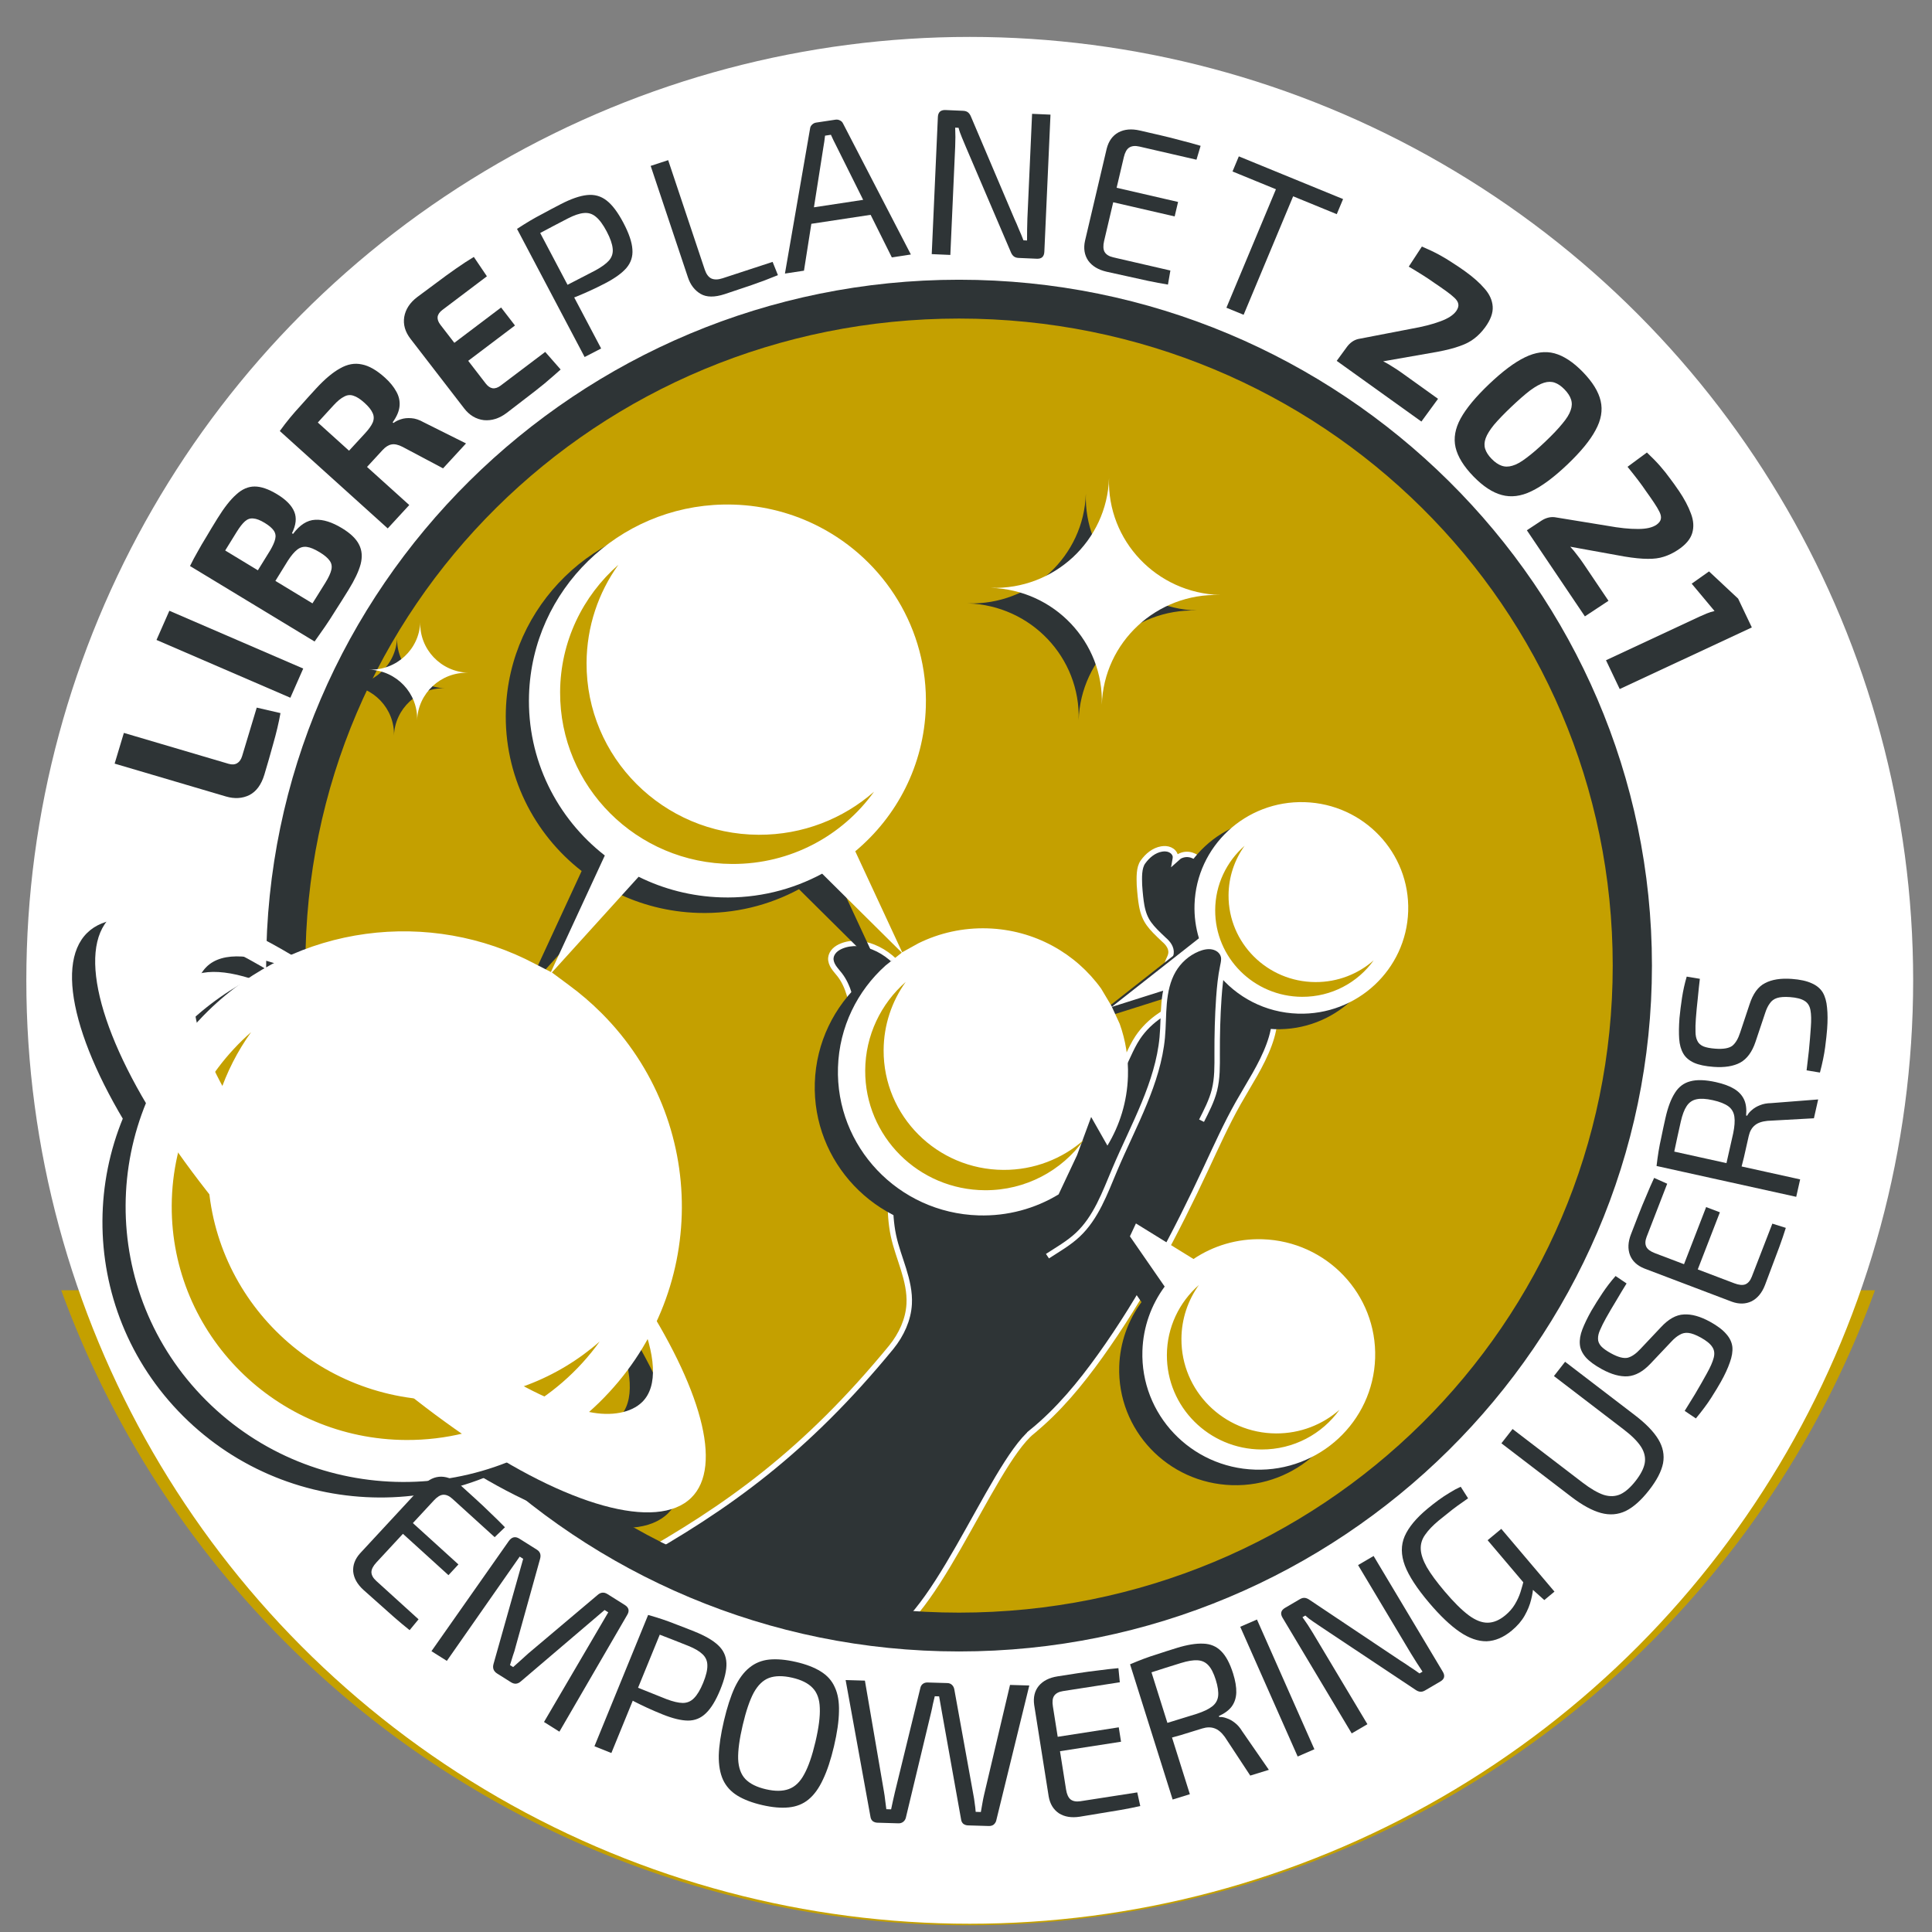 <?xml version="1.0" encoding="UTF-8" standalone="no"?>
<!-- Created with Inkscape (http://www.inkscape.org/) -->

<svg
   xmlns:dc="http://purl.org/dc/elements/1.1/"
   xmlns:cc="http://creativecommons.org/ns#"
   xmlns:rdf="http://www.w3.org/1999/02/22-rdf-syntax-ns#"
   xmlns:svg="http://www.w3.org/2000/svg"
   xmlns="http://www.w3.org/2000/svg"
   xmlns:sodipodi="http://sodipodi.sourceforge.net/DTD/sodipodi-0.dtd"
   xmlns:inkscape="http://www.inkscape.org/namespaces/inkscape"
   width="205"
   height="205"
   viewBox="0 0 205 205"
   id="svg9193"
   version="1.1"
   inkscape:version="0.91 r13725"
   sodipodi:docname="logo.svg">
  <rect x="0" y="0" width="205" height="205" fill="#808080" stroke="none"/>
  <defs
     id="defs9195" />
  <sodipodi:namedview
     id="base"
     pagecolor="#ffffff"
     bordercolor="#666666"
     borderopacity="1.0"
     inkscape:pageopacity="0.0"
     inkscape:pageshadow="2"
     inkscape:zoom="2.795122"
     inkscape:cx="102.49999"
     inkscape:cy="102.5"
     inkscape:document-units="px"
     inkscape:current-layer="g8141"
     showgrid="false"
     fit-margin-top="0"
     fit-margin-left="0"
     fit-margin-right="0"
     fit-margin-bottom="0"
     inkscape:window-width="1208"
     inkscape:window-height="785"
     inkscape:window-x="68"
     inkscape:window-y="65"
     inkscape:window-maximized="0"
     units="px"
     showguides="true" />
  <g
     inkscape:label="Layer 1"
     inkscape:groupmode="layer"
     id="layer1"
     transform="translate(636.264,-637.334)">
    <g
       transform="matrix(1.288,0,0,1.288,216.168,882.097)"
       id="g8530-3">
      <g
         id="g8584-6"
         transform="translate(8.495,-11.416)">
        <g
           id="g8145"
           transform="translate(0.11,4.055)">
          <g
             id="g6466-7-3"
             transform="matrix(0.357,0,0,0.357,-659.065,-933.435)"
             style="fill:#c4a000;fill-opacity:1">
            <path
               id="circle8091-5-6"
               style="opacity:1;fill:#c4a000;fill-opacity:1;stroke:none;stroke-width:11.669;stroke-linecap:butt;stroke-linejoin:miter;stroke-miterlimit:4;stroke-dasharray:none;stroke-dashoffset:0;stroke-opacity:1;marker:none;marker-start:none;marker-mid:none;marker-end:none;paint-order:normal"
               sodipodi:type="arc"
               sodipodi:cx="191.55914"
               sodipodi:cy="2324.5579"
               sodipodi:rx="222.69434"
               sodipodi:ry="222.69434"
               sodipodi:start="0.34906585"
               sodipodi:end="2.7925268"
               d="M 400.823,2400.724 A 222.694,222.694 0 0 1 191.559,2547.252 222.694,222.694 0 0 1 -17.705,2400.724"
               sodipodi:open="true" />
          </g>
          <g
             id="g8141"
             transform="translate(7.76062e-6,-2.7495492e-8)">
            <g
               transform="matrix(0.349,0,0,0.349,-657.396,-913.182)"
               id="g6466-7">
              <circle
                 style="opacity:1;fill:#ffffff;fill-opacity:1;stroke:none;stroke-width:11.669;stroke-linecap:butt;stroke-linejoin:miter;stroke-miterlimit:4;stroke-dasharray:none;stroke-dashoffset:0;stroke-opacity:1;marker:none;marker-start:none;marker-mid:none;marker-end:none;paint-order:normal"
                 id="circle8091-5"
                 cx="191.559"
                 cy="2324.558"
                 r="222.694" />
            </g>
            <g
               transform="matrix(0.887,0,0,0.878,118.69,-4.675)"
               id="g1487-3">
              <g
                 id="g1453-5"
                 transform="matrix(0.39,0,0,0.39,-877.375,-1019.164)">
                <g
                   id="g1451-6">
                  <circle
                     r="160.855"
                     cy="2324.558"
                     cx="193.999"
                     id="circle1389-2"
                     style="opacity:1;fill:#c4a000;fill-opacity:1;stroke:none;stroke-width:8.429;stroke-linecap:butt;stroke-linejoin:miter;stroke-miterlimit:4;stroke-dasharray:none;stroke-dashoffset:0;stroke-opacity:1;marker:none;marker-start:none;marker-mid:none;marker-end:none;paint-order:normal" />
                  <path
                     inkscape:transform-center-y="52.144801"
                     inkscape:transform-center-x="38.165748"
                     style="opacity:1;fill:#2e3436;fill-opacity:1;stroke:#ffffff;stroke-width:1.295px;stroke-linecap:butt;stroke-linejoin:miter;stroke-miterlimit:4;stroke-dasharray:none;stroke-dashoffset:0;stroke-opacity:1"
                     d="m 214.318,2437.858 c 6.29,-5.184 11.49,-11.566 16.206,-18.214 10.003,-14.101 17.992,-29.528 25.253,-45.218 2.431,-5.253 4.788,-10.549 7.609,-15.604 2.59,-4.641 5.583,-9.105 7.392,-14.103 0.797,-2.201 1.359,-4.521 1.294,-6.861 -0.07,-2.519 -0.863,-4.966 -1.878,-7.272 -1.016,-2.306 -2.257,-4.506 -3.297,-6.801 -2.023,-4.469 -3.304,-9.346 -6.205,-13.303 -0.93,-1.269 -2.018,-2.428 -2.826,-3.777 -0.94,-1.569 -1.479,-3.355 -2.45,-4.905 -0.486,-0.775 -1.084,-1.492 -1.833,-2.017 -0.749,-0.525 -1.657,-0.85 -2.571,-0.806 -0.582,0.028 -1.153,0.203 -1.663,0.484 l -0.975,0.875 c 0,0 0.116,-0.647 0.054,-0.965 -0.065,-0.333 -0.228,-0.648 -0.452,-0.905 -0.225,-0.258 -0.509,-0.459 -0.82,-0.599 -0.622,-0.28 -1.335,-0.309 -2.007,-0.194 -0.913,0.155 -1.773,0.564 -2.516,1.118 -0.742,0.555 -1.375,1.245 -1.915,2 -1.007,1.392 -0.892,3.827 -0.843,5.544 0.139,2.08 0.313,3.703 0.545,5.012 0.69,3.71 2.136,5.131 5.28,8.133 0.485,0.424 0.939,0.894 1.263,1.451 0.324,0.557 0.51,1.209 0.432,1.848 -0.075,0.617 -0.384,1.178 -0.634,1.747 -0.913,2.079 -1.065,4.47 -0.5,6.669 0.215,0.838 0.53,1.652 0.672,2.506 0.07,0.425 0.097,0.863 0.046,1.292 -0.054,0.429 -0.187,0.853 -0.421,1.216 -0.405,0.628 -1.066,1.034 -1.685,1.452 -2.125,1.43 -4.001,3.249 -5.41,5.387 -1.807,2.747 -2.807,5.948 -4.481,8.777 -2.551,4.311 -6.645,7.633 -11.286,9.517 -4.641,1.885 -9.8,2.366 -14.761,1.67 -5.297,-0.743 -10.585,-2.951 -13.996,-7.071 -2.23,-2.694 -3.535,-6.035 -4.455,-9.41 -0.919,-3.374 -1.488,-6.837 -2.451,-10.199 -0.902,-3.151 -2.162,-6.23 -4.054,-8.907 -1.891,-2.676 -4.447,-4.941 -7.489,-6.16 -1.198,-0.48 -2.468,-0.797 -3.757,-0.863 -1.289,-0.065 -2.599,0.124 -3.791,0.619 -0.618,0.259 -1.212,0.601 -1.681,1.081 -0.469,0.479 -0.81,1.103 -0.873,1.77 -0.073,0.778 0.232,1.549 0.656,2.206 0.424,0.657 0.964,1.229 1.441,1.849 2.147,2.802 2.817,6.43 3.399,9.911 1.052,6.295 2.022,12.62 3.733,18.769 1.519,5.46 3.624,10.793 4.378,16.41 0.786,5.854 0.08,11.87 1.289,17.651 0.579,2.77 1.587,5.429 2.418,8.135 0.831,2.706 1.49,5.513 1.339,8.339 -0.203,3.788 -1.873,7.401 -4.238,10.367 -20.388,25.1 -39.067,38.651 -61.592,51.319 10.842,6.854 45.029,20.002 57.831,19.198 12.803,-0.803 27.38,-42.008 37.281,-50.164 z"
                     id="path1391-9"
                     inkscape:connector-curvature="0"
                     sodipodi:nodetypes="cssssscsccccccccccccccccscccccccsssssssccscccccsssccsccscc" />
                  <path
                     id="path1393-1"
                     d="m 196.913,2160.718 c -90.909,0 -165.007,74.101 -165.007,165.011 0,90.91 74.098,165.007 165.007,165.007 90.91,0 165.011,-74.097 165.011,-165.007 0,-90.91 -74.101,-165.011 -165.011,-165.011 z m -2.6e-4,9.341 c 86.246,0 155.671,69.425 155.671,155.671 0,86.245 -69.425,155.666 -155.671,155.666 -86.244,0 -155.665,-69.421 -155.665,-155.666 0,-86.246 69.422,-155.671 155.665,-155.671 z"
                     style="color:#000000;font-style:normal;font-variant:normal;font-weight:normal;font-stretch:normal;font-size:medium;line-height:normal;font-family:'Bitstream Vera Sans';-inkscape-font-specification:'Bitstream Vera Sans';text-indent:0;text-align:start;text-decoration:none;text-decoration-line:none;letter-spacing:normal;word-spacing:normal;text-transform:none;direction:ltr;writing-mode:lr-tb;text-anchor:start;display:inline;overflow:visible;visibility:visible;opacity:1;fill:#2e3436;fill-opacity:1;stroke:none;stroke-width:0.426;stroke-linecap:butt;stroke-linejoin:miter;stroke-miterlimit:4;stroke-dasharray:none;stroke-dashoffset:0;stroke-opacity:1;marker:none;marker-start:none;marker-mid:none;marker-end:none;paint-order:normal;enable-background:accumulate"
                     inkscape:connector-curvature="0"
                     sodipodi:nodetypes="ssssssssss" />
                  <g
                     transform="matrix(-0.159,-0.005,-0.005,0.159,-6671.824,1126.068)"
                     id="g1403-2"
                     style="fill:#000000;fill-opacity:1;stroke:none;stroke-width:7.107;stroke-linecap:butt;stroke-linejoin:miter;stroke-miterlimit:4;stroke-dasharray:none;stroke-dashoffset:0;stroke-opacity:1;marker:none;marker-start:none;marker-mid:none;marker-end:none;paint-order:normal">
                    <path
                       inkscape:connector-curvature="0"
                       id="path1395-7"
                       style="color:#000000;font-style:normal;font-variant:normal;font-weight:normal;font-stretch:normal;font-size:medium;line-height:normal;font-family:Sans;-inkscape-font-specification:Sans;text-indent:0;text-align:start;text-decoration:none;text-decoration-line:none;letter-spacing:normal;word-spacing:normal;text-transform:none;direction:ltr;writing-mode:lr-tb;baseline-shift:baseline;text-anchor:start;display:inline;overflow:visible;visibility:visible;opacity:1;fill:#2e3436;fill-opacity:1;stroke:none;stroke-width:0.628;stroke-linecap:butt;stroke-linejoin:miter;stroke-miterlimit:4;stroke-dasharray:none;stroke-dashoffset:0;stroke-opacity:1;marker:none;marker-start:none;marker-mid:none;marker-end:none;paint-order:normal;enable-background:accumulate"
                       d="m 491.723,395.43 c -36.914,0.783 -67.124,30.393 -68.223,67.717 -0.678,23.049 9.902,43.818 26.76,57.027 l -18.861,41.426 -5.492,-2.83 c -36.907,-19.733 -83.823,-14.11 -115.041,16.939 -38.292,38.086 -38.462,100.005 -0.377,138.301 38.085,38.295 100,38.469 138.291,0.383 38.292,-38.086 38.464,-100.003 0.379,-138.299 -3.58,-3.599 -7.375,-6.865 -11.336,-9.791 l -6.074,-4.541 30.42,-34.064 c 8.77,4.371 18.603,6.958 29.041,7.266 12.841,0.378 24.968,-2.746 35.48,-8.494 l 28.059,27.988 -5.725,4.609 c -9.856,8.987 -16.202,21.805 -16.625,36.189 -0.829,28.155 21.326,51.646 49.48,52.475 11.799,0.347 22.776,-3.345 31.613,-9.82 l 2.9,0.68 8.26,-17.828 4.926,-13.574 2.559,4.527 c 1.308,-4.269 2.079,-8.779 2.217,-13.459 0.193,-6.551 -0.858,-12.85 -2.939,-18.67 l -2.752,-6.01 37.096,-11.947 c 6.65,8.377 16.808,13.874 28.336,14.213 20.746,0.611 38.059,-15.712 38.67,-36.457 0.611,-20.745 -15.713,-38.057 -36.459,-38.668 -20.745,-0.611 -38.057,15.712 -38.668,36.457 -0.123,4.165 0.437,8.19 1.578,11.971 l -30.545,24.371 -3.797,-6.416 c -8.952,-12.507 -23.434,-20.839 -39.994,-21.326 -8.703,-0.256 -16.959,1.69 -24.24,5.324 l -5.756,3.234 -16.568,-35.834 c 14.603,-12.353 24.096,-30.623 24.703,-51.246 0.815,-27.692 -14.614,-52.088 -37.662,-64.041 -9.019,-4.677 -19.203,-7.449 -30.039,-7.768 -1.204,-0.035 -2.403,-0.039 -3.594,-0.014 z m 149.906,257.762 -3.104,6.76 8.896,12.934 c -4.673,6.431 -7.528,14.29 -7.779,22.836 -0.665,22.598 17.115,41.454 39.713,42.119 22.598,0.665 41.454,-17.113 42.119,-39.711 0.665,-22.598 -17.113,-41.462 -39.711,-42.127 -8.966,-0.264 -17.34,2.378 -24.227,7.07 z"
                       transform="matrix(-4.256,-0.125,-0.125,4.256,-40843.423,3897.666)" />
                    <path
                       style="color:#000000;display:inline;overflow:visible;visibility:visible;opacity:1;fill:#2e3436;fill-opacity:1;fill-rule:evenodd;stroke:none;stroke-width:2.672;stroke-linecap:butt;stroke-linejoin:miter;stroke-miterlimit:4;stroke-dasharray:none;stroke-dashoffset:0;stroke-opacity:1;marker:none;marker-start:none;marker-mid:none;marker-end:none;paint-order:normal;enable-background:accumulate"
                       d="m -42895.965,6713.15 c -96.932,140.198 -135.531,259.445 -88.619,308.927 49.562,52.278 186.11,17.77 342.191,-83.331 78.225,-50.67 162.348,-116.882 245.025,-195.252 82.663,-78.359 153.312,-158.833 208.079,-234.223 109.304,-150.46 151.031,-284.968 101.466,-337.25 -46.908,-49.479 -168.043,-17.297 -313.196,71.991 3.028,-0.105 6.068,-0.26 9.063,-0.275 5.167,-0.026 10.288,0.077 15.344,0.32 2.99,0.143 5.913,0.44 8.861,0.677 61.895,-24.479 110.189,-27.183 133.572,-2.518 15.566,16.418 21.209,46.09 13.222,79.998 -20.49,86.991 -112.626,220.958 -246.244,347.618 -133.651,126.69 -272.356,211.506 -360.318,227.293 -34.26,6.15 -63.573,-1.055 -79.129,-17.462 -23.377,-24.657 -18.112,-72.713 9.608,-133.175 -0.08,-2.966 -0.212,-5.92 -0.194,-8.924 0.03,-5.062 0.198,-10.181 0.5,-15.338 0.177,-3.003 0.501,-6.045 0.769,-9.076 z"
                       id="path1397-0"
                       inkscape:connector-curvature="0"
                       sodipodi:nodetypes="cssssscsccssssscccc" />
                    <path
                       inkscape:connector-curvature="0"
                       id="path1399-9"
                       d="m -42537.502,5711.145 c 0,41.022 -33.256,74.27 -74.279,74.27 0,0 0,0.01 0,0.01 41.019,0 74.274,33.252 74.279,74.27 0,-41.019 33.259,-74.27 74.279,-74.27 0,0 0,-0.01 0,-0.01 -41.023,0 -74.279,-33.248 -74.279,-74.27 z"
                       style="color:#000000;display:inline;overflow:visible;visibility:visible;opacity:1;fill:#2e3436;fill-opacity:1;fill-rule:evenodd;stroke:none;stroke-width:2.672;stroke-linecap:butt;stroke-linejoin:miter;stroke-miterlimit:4;stroke-dasharray:none;stroke-dashoffset:0;stroke-opacity:1;marker:none;marker-start:none;marker-mid:none;marker-end:none;paint-order:normal;enable-background:accumulate" />
                    <path
                       sodipodi:nodetypes="ccccccc"
                       style="color:#000000;display:inline;overflow:visible;visibility:visible;opacity:1;fill:#2e3436;fill-opacity:1;fill-rule:evenodd;stroke:none;stroke-width:2.672;stroke-linecap:butt;stroke-linejoin:miter;stroke-miterlimit:4;stroke-dasharray:none;stroke-dashoffset:0;stroke-opacity:1;marker:none;marker-start:none;marker-mid:none;marker-end:none;paint-order:normal;enable-background:accumulate"
                       d="m -43561.265,5461.088 c 0,94.672 -76.749,171.402 -171.422,171.402 l 0,0.023 c 94.664,0 171.41,76.739 171.422,171.402 0,-94.663 76.755,-171.402 171.422,-171.402 l 0,-0.023 c -94.674,0 -171.422,-76.731 -171.422,-171.402 z"
                       id="path1401-3"
                       inkscape:connector-curvature="0" />
                  </g>
                  <g
                     style="fill:#000000;fill-opacity:1;stroke:none;stroke-width:7.107;stroke-linecap:butt;stroke-linejoin:miter;stroke-miterlimit:4;stroke-dasharray:none;stroke-dashoffset:0;stroke-opacity:1;marker:none;marker-start:none;marker-mid:none;marker-end:none;paint-order:normal"
                     id="g1415-6"
                     transform="matrix(-0.159,-0.005,-0.005,0.159,-6666.306,1122.333)">
                    <path
                       inkscape:connector-curvature="0"
                       id="path1405-0"
                       style="color:#000000;font-style:normal;font-variant:normal;font-weight:normal;font-stretch:normal;font-size:medium;line-height:normal;font-family:Sans;-inkscape-font-specification:Sans;text-indent:0;text-align:start;text-decoration:none;text-decoration-line:none;letter-spacing:normal;word-spacing:normal;text-transform:none;direction:ltr;writing-mode:lr-tb;baseline-shift:baseline;text-anchor:start;display:inline;overflow:visible;visibility:visible;fill:#ffffff;fill-opacity:1;stroke:none;stroke-width:1.669;stroke-linecap:butt;stroke-linejoin:miter;stroke-miterlimit:4;stroke-dasharray:none;stroke-dashoffset:0;stroke-opacity:1;marker:none;marker-start:none;marker-mid:none;marker-end:none;paint-order:normal;enable-background:accumulate"
                       d="m 499.854,389.926 c -36.914,0.783 -67.126,30.393 -68.225,67.717 -0.678,23.049 9.904,43.818 26.762,57.027 l -18.863,41.426 -5.492,-2.83 c -36.907,-19.733 -83.822,-14.11 -115.039,16.939 -38.292,38.086 -38.462,100.005 -0.377,138.301 38.085,38.295 100,38.471 138.291,0.385 38.292,-38.086 38.462,-100.005 0.377,-138.301 -3.58,-3.599 -7.375,-6.865 -11.336,-9.791 l -6.074,-4.539 30.422,-34.064 c 8.77,4.371 18.601,6.956 29.039,7.264 12.841,0.378 24.97,-2.746 35.482,-8.494 l 28.059,27.988 -5.727,4.611 c -9.856,8.987 -16.202,21.803 -16.625,36.188 -0.829,28.155 21.328,51.646 49.482,52.475 10.314,0.304 20,-2.479 28.178,-7.51 l 6.465,-13.955 4.926,-13.574 5.742,10.164 c 4.31,-7.217 6.899,-15.597 7.164,-24.598 0.193,-6.551 -0.858,-12.852 -2.939,-18.672 l -2.752,-6.008 37.096,-11.949 c 6.65,8.377 16.808,13.874 28.336,14.213 20.746,0.611 38.057,-15.712 38.668,-36.457 0.611,-20.745 -15.711,-38.057 -36.457,-38.668 -20.745,-0.611 -38.059,15.712 -38.67,36.457 -0.123,4.165 0.439,8.19 1.58,11.971 l -30.545,24.371 -3.799,-6.414 c -8.952,-12.507 -23.432,-20.839 -39.992,-21.326 -8.703,-0.256 -16.959,1.688 -24.24,5.322 l -5.756,3.234 -16.57,-35.834 c 14.603,-12.353 24.098,-30.621 24.705,-51.244 0.815,-27.692 -14.614,-52.088 -37.662,-64.041 -9.019,-4.677 -19.205,-7.451 -30.041,-7.77 -1.204,-0.035 -2.401,-0.039 -3.592,-0.014 z m 145.545,255.053 -2.104,4.582 12.258,17.82 c -4.673,6.431 -7.528,14.29 -7.779,22.836 -0.665,22.598 17.113,41.456 39.711,42.121 22.598,0.665 41.454,-17.115 42.119,-39.713 0.665,-22.598 -17.111,-41.462 -39.709,-42.127 -8.966,-0.264 -17.342,2.378 -24.229,7.07 z"
                       transform="matrix(-4.256,-0.125,-0.125,4.256,-40809.512,3922.106)" />
                    <path
                       id="path1407-6"
                       transform="matrix(1.824,-0.856,0.856,1.824,-49234.755,7726.499)"
                       style="color:#000000;font-style:normal;font-variant:normal;font-weight:normal;font-stretch:normal;font-size:medium;line-height:normal;font-family:Sans;-inkscape-font-specification:Sans;text-indent:0;text-align:start;text-decoration:none;text-decoration-line:none;letter-spacing:normal;word-spacing:normal;text-transform:none;direction:ltr;writing-mode:lr-tb;baseline-shift:baseline;text-anchor:start;display:inline;overflow:visible;visibility:visible;opacity:1;fill:#c4a000;fill-opacity:1;stroke:none;stroke-width:26.243;stroke-linecap:butt;stroke-linejoin:miter;stroke-miterlimit:4;stroke-dasharray:none;stroke-dashoffset:0;stroke-opacity:1;marker:none;marker-start:none;marker-mid:none;marker-end:none;paint-order:normal;enable-background:accumulate"
                       d="m 3406.568,837.965 c 17.612,44.733 16.837,96.491 -6.447,142.828 -43.419,86.403 -148.661,121.249 -235.059,77.826 -52.979,-26.627 -86.556,-76.499 -94.606,-131.019 15.23,38.677 44.196,72.107 84.258,92.242 86.397,43.422 191.634,8.588 235.053,-77.814 16.795,-33.423 21.88,-69.67 16.801,-104.062 z M 2692.799,688.074 c 7.103,18.043 6.791,38.918 -2.602,57.607 -17.512,34.851 -59.961,48.907 -94.809,31.393 -21.369,-10.74 -34.913,-30.857 -38.16,-52.848 6.143,15.601 17.826,29.086 33.984,37.207 34.849,17.515 77.296,3.464 94.809,-31.387 6.774,-13.481 8.825,-28.101 6.777,-41.973 z m 297.246,-104.131 c 8.997,22.852 8.602,49.293 -3.293,72.965 -22.181,44.14 -75.945,61.941 -120.082,39.758 -27.065,-13.603 -44.22,-39.081 -48.332,-66.934 7.78,19.759 22.579,36.837 43.045,47.123 44.137,22.183 97.899,4.388 120.08,-39.752 8.58,-17.074 11.176,-35.591 8.582,-53.16 z m 332.215,-182.307 c 12.918,32.81 12.35,70.771 -4.729,104.758 -31.846,63.373 -109.037,88.931 -172.406,57.082 -38.859,-19.53 -63.486,-56.109 -69.391,-96.098 11.171,28.368 32.417,52.888 61.801,67.656 63.369,31.849 140.556,6.299 172.402,-57.074 12.319,-24.514 16.047,-51.099 12.322,-76.324 z m -510.361,-22.811 c 6.521,16.564 6.236,35.731 -2.387,52.889 -16.077,31.994 -55.047,44.895 -87.039,28.816 -19.617,-9.86 -32.05,-28.325 -35.031,-48.514 5.639,14.322 16.365,26.701 31.199,34.156 31.992,16.079 70.96,3.18 87.037,-28.814 6.219,-12.376 8.101,-25.799 6.221,-38.533 z"
                       inkscape:connector-curvature="0" />
                    <path
                       sodipodi:nodetypes="cssssscsccssssscccc"
                       inkscape:connector-curvature="0"
                       id="path1409-2"
                       d="m -42895.965,6713.15 c -96.932,140.198 -135.531,259.445 -88.619,308.927 49.562,52.278 186.11,17.77 342.191,-83.331 78.225,-50.67 162.348,-116.882 245.025,-195.252 82.663,-78.359 153.312,-158.833 208.079,-234.223 109.304,-150.46 151.031,-284.968 101.466,-337.25 -46.908,-49.479 -168.043,-17.297 -313.196,71.991 3.028,-0.105 6.068,-0.26 9.063,-0.275 5.167,-0.026 10.288,0.077 15.344,0.32 2.99,0.143 5.913,0.44 8.861,0.677 61.895,-24.479 110.189,-27.183 133.572,-2.518 15.566,16.418 21.209,46.09 13.222,79.998 -20.49,86.991 -112.626,220.958 -246.244,347.618 -133.651,126.69 -272.356,211.506 -360.318,227.293 -34.26,6.15 -63.573,-1.055 -79.129,-17.462 -23.377,-24.657 -18.112,-72.713 9.608,-133.175 -0.08,-2.966 -0.212,-5.92 -0.194,-8.924 0.03,-5.062 0.198,-10.181 0.5,-15.338 0.177,-3.003 0.501,-6.045 0.769,-9.076 z"
                       style="color:#000000;display:inline;overflow:visible;visibility:visible;opacity:1;fill:#ffffff;fill-opacity:1;fill-rule:evenodd;stroke:none;stroke-width:7.107;stroke-linecap:butt;stroke-linejoin:miter;stroke-miterlimit:4;stroke-dasharray:none;stroke-dashoffset:0;stroke-opacity:1;marker:none;marker-start:none;marker-mid:none;marker-end:none;paint-order:normal;enable-background:accumulate" />
                    <path
                       style="color:#000000;display:inline;overflow:visible;visibility:visible;fill:#ffffff;fill-opacity:1;fill-rule:evenodd;stroke:none;stroke-width:7.107;stroke-linecap:butt;stroke-linejoin:miter;stroke-miterlimit:4;stroke-dasharray:none;stroke-dashoffset:0;stroke-opacity:1;marker:none;marker-start:none;marker-mid:none;marker-end:none;paint-order:normal;enable-background:accumulate"
                       d="m -42537.502,5711.145 c 0,41.022 -33.256,74.27 -74.279,74.27 0,0 0,0.01 0,0.01 41.019,0 74.274,33.252 74.279,74.27 0,-41.019 33.259,-74.27 74.279,-74.27 0,0 0,-0.01 0,-0.01 -41.023,0 -74.279,-33.248 -74.279,-74.27 z"
                       id="path1411-6"
                       inkscape:connector-curvature="0" />
                    <path
                       inkscape:connector-curvature="0"
                       id="path1413-1"
                       d="m -43561.265,5461.088 c 0,94.672 -76.749,171.402 -171.422,171.402 l 0,0.023 c 94.664,0 171.41,76.739 171.422,171.402 0,-94.663 76.755,-171.402 171.422,-171.402 l 0,-0.023 c -94.674,0 -171.422,-76.731 -171.422,-171.402 z"
                       style="color:#000000;display:inline;overflow:visible;visibility:visible;fill:#ffffff;fill-opacity:1;fill-rule:evenodd;stroke:none;stroke-width:7.107;stroke-linecap:butt;stroke-linejoin:miter;stroke-miterlimit:4;stroke-dasharray:none;stroke-dashoffset:0;stroke-opacity:1;marker:none;marker-start:none;marker-mid:none;marker-end:none;paint-order:normal;enable-background:accumulate"
                       sodipodi:nodetypes="ccccccc" />
                  </g>
                  <g
                     id="g1447-8"
                     style="font-style:normal;font-variant:normal;font-weight:normal;font-stretch:normal;font-size:49.389px;line-height:1.25;font-family:'Exo 2';-inkscape-font-specification:'Exo 2, Normal';text-indent:0;text-align:start;text-decoration:none;text-decoration-line:none;text-decoration-style:solid;text-decoration-color:#000000;letter-spacing:0px;word-spacing:0px;text-transform:none;direction:ltr;writing-mode:lr-tb;baseline-shift:baseline;text-anchor:start;white-space:normal;opacity:1;fill:#2e3436;fill-opacity:1;stroke:none;stroke-width:0.426;stroke-linecap:butt;stroke-linejoin:miter;stroke-miterlimit:4;stroke-dasharray:none;stroke-dashoffset:0;stroke-opacity:1;marker:none;marker-start:none;marker-mid:none;marker-end:none;paint-order:normal"
                     aria-label="EMPOWERING USERS"
                     transform="translate(-267.165,2163.33)">
                    <path
                       id="path1417-7"
                       style="font-style:normal;font-variant:normal;font-weight:normal;font-stretch:normal;font-size:49.389px;line-height:1.25;font-family:'Exo 2';-inkscape-font-specification:'Exo 2, Normal';text-indent:0;text-align:start;text-decoration:none;text-decoration-line:none;text-decoration-style:solid;text-decoration-color:#000000;letter-spacing:1.058px;word-spacing:0px;text-transform:none;direction:ltr;writing-mode:lr-tb;text-anchor:start;white-space:normal;fill:#2e3436;fill-opacity:1;stroke:none;stroke-width:0.426;stroke-linecap:butt;stroke-linejoin:miter;stroke-miterlimit:4;stroke-dasharray:none;stroke-dashoffset:0;stroke-opacity:1;marker:none;marker-start:none;marker-mid:none;marker-end:none;paint-order:normal"
                       d="m 345.364,287.432 q 1.82,1.669 3.64,3.338 1.856,1.703 3.573,3.411 1.786,1.706 3.361,3.35 l -2.449,2.378 -10.082,-9.247 q -1.128,-1.035 -2.208,-0.953 -1.01,0.079 -2.179,1.352 l -13.688,14.923 q -1.168,1.274 -1.193,2.324 0.012,1.083 1.14,2.118 l 10.082,9.247 -2.125,2.609 q -1.774,-1.426 -3.628,-3.059 -1.817,-1.599 -3.673,-3.302 -1.853,-1.633 -3.673,-3.302 -2.22,-2.036 -2.462,-4.403 -0.172,-2.37 1.628,-4.405 l 15.09,-16.452 q 1.906,-2.005 4.248,-2.001 2.379,0.037 4.599,2.074 z m -13.9,6.752 13.394,12.285 -2.37,2.584 -13.394,-12.285 z"
                       inkscape:connector-curvature="0" />
                    <path
                       id="path1419-9"
                       style="font-style:normal;font-variant:normal;font-weight:normal;font-stretch:normal;font-size:49.389px;line-height:1.25;font-family:'Exo 2';-inkscape-font-specification:'Exo 2, Normal';text-indent:0;text-align:start;text-decoration:none;text-decoration-line:none;text-decoration-style:solid;text-decoration-color:#000000;letter-spacing:1.058px;word-spacing:0px;text-transform:none;direction:ltr;writing-mode:lr-tb;text-anchor:start;white-space:normal;fill:#2e3436;fill-opacity:1;stroke:none;stroke-width:0.426;stroke-linecap:butt;stroke-linejoin:miter;stroke-miterlimit:4;stroke-dasharray:none;stroke-dashoffset:0;stroke-opacity:1;marker:none;marker-start:none;marker-mid:none;marker-end:none;paint-order:normal"
                       d="m 384.475,316.223 q 1.501,0.954 0.52,2.496 l -16.089,27.988 -3.668,-2.331 15.302,-26.381 -0.875,-0.556 -19.903,17.137 q -1.128,1.039 -2.379,0.244 l -3.293,-2.093 q -1.292,-0.821 -0.873,-2.31 l 7.064,-25.296 -0.834,-0.53 -17.345,25.083 -3.668,-2.331 18.424,-26.504 q 1.063,-1.489 2.522,-0.562 l 4.168,2.649 q 1.167,0.742 0.748,2.231 l -5.775,20.966 q -0.276,1.171 -0.677,2.262 -0.359,1.118 -0.703,2.304 l 0.75,0.477 q 0.928,-0.815 1.787,-1.615 0.859,-0.8 1.813,-1.656 l 16.477,-14.048 q 1.128,-1.039 2.379,-0.244 z"
                       inkscape:connector-curvature="0" />
                    <path
                       id="path1421-2"
                       style="font-style:normal;font-variant:normal;font-weight:normal;font-stretch:normal;font-size:49.389px;line-height:1.25;font-family:'Exo 2';-inkscape-font-specification:'Exo 2, Normal';text-indent:0;text-align:start;text-decoration:none;text-decoration-line:none;text-decoration-style:solid;text-decoration-color:#000000;letter-spacing:1.058px;word-spacing:0px;text-transform:none;direction:ltr;writing-mode:lr-tb;text-anchor:start;white-space:normal;fill:#2e3436;fill-opacity:1;stroke:none;stroke-width:0.426;stroke-linecap:butt;stroke-linejoin:miter;stroke-miterlimit:4;stroke-dasharray:none;stroke-dashoffset:0;stroke-opacity:1;marker:none;marker-start:none;marker-mid:none;marker-end:none;paint-order:normal"
                       d="m 401.054,322.603 q 3.8,1.538 5.645,3.297 1.891,1.778 1.982,4.319 0.109,2.495 -1.466,6.386 -1.575,3.891 -3.407,5.654 -1.787,1.781 -4.29,1.78 -2.439,-0.028 -6.01,-1.474 -1.923,-0.778 -3.671,-1.592 -1.703,-0.796 -3.112,-1.526 -1.391,-0.776 -2.37,-1.385 -0.933,-0.591 -1.29,-0.895 l 1.138,-2.417 q 2.426,0.982 5.036,2.038 2.61,1.056 5.173,2.094 2.308,0.881 3.839,0.914 1.596,0.007 2.701,-1.145 1.17,-1.178 2.189,-3.696 1.038,-2.564 0.998,-4.178 0.007,-1.596 -1.145,-2.701 -1.105,-1.087 -3.394,-2.013 -3.754,-1.519 -6.519,-2.585 -2.72,-1.047 -3.718,-1.345 l 0.675,-3.51 q 1.814,0.521 3.362,1.041 1.548,0.52 3.333,1.243 1.804,0.677 4.322,1.696 z m -6.988,-2.349 -12.786,31.589 -4.029,-1.631 12.786,-31.589 z"
                       inkscape:connector-curvature="0" />
                    <path
                       id="path1423-0"
                       style="font-style:normal;font-variant:normal;font-weight:normal;font-stretch:normal;font-size:49.389px;line-height:1.25;font-family:'Exo 2';-inkscape-font-specification:'Exo 2, Normal';text-indent:0;text-align:start;text-decoration:none;text-decoration-line:none;text-decoration-style:solid;text-decoration-color:#000000;letter-spacing:1.058px;word-spacing:0px;text-transform:none;direction:ltr;writing-mode:lr-tb;text-anchor:start;white-space:normal;fill:#2e3436;fill-opacity:1;stroke:none;stroke-width:0.426;stroke-linecap:butt;stroke-linejoin:miter;stroke-miterlimit:4;stroke-dasharray:none;stroke-dashoffset:0;stroke-opacity:1;marker:none;marker-start:none;marker-mid:none;marker-end:none;paint-order:normal"
                       d="m 425.222,329.924 q 3.608,0.838 5.908,2.286 2.348,1.458 3.37,3.826 1.081,2.33 0.983,5.806 -0.05,3.487 -1.179,8.346 -1.129,4.859 -2.622,8.01 -1.445,3.163 -3.454,4.826 -1.95,1.626 -4.701,1.899 -2.703,0.285 -6.311,-0.554 -3.608,-0.838 -5.956,-2.297 -2.3,-1.447 -3.381,-3.777 -1.07,-2.378 -1.02,-5.865 0.098,-3.476 1.227,-8.335 1.129,-4.859 2.574,-8.022 1.493,-3.152 3.491,-4.766 2.009,-1.663 4.712,-1.947 2.751,-0.273 6.359,0.565 z m -0.883,3.8 q -3.271,-0.76 -5.486,0.043 -2.167,0.815 -3.667,3.559 -1.44,2.708 -2.626,7.807 -1.174,5.051 -1.086,8.165 0.136,3.125 1.721,4.811 1.634,1.698 4.905,2.458 3.271,0.76 5.438,-0.055 2.215,-0.804 3.667,-3.559 1.5,-2.744 2.674,-7.796 1.185,-5.099 1.038,-8.176 -0.088,-3.113 -1.721,-4.811 -1.585,-1.687 -4.857,-2.447 z"
                       inkscape:connector-curvature="0" />
                    <path
                       id="path1425-2"
                       style="font-style:normal;font-variant:normal;font-weight:normal;font-stretch:normal;font-size:49.389px;line-height:1.25;font-family:'Exo 2';-inkscape-font-specification:'Exo 2, Normal';text-indent:0;text-align:start;text-decoration:none;text-decoration-line:none;text-decoration-style:solid;text-decoration-color:#000000;letter-spacing:1.058px;word-spacing:0px;text-transform:none;direction:ltr;writing-mode:lr-tb;text-anchor:start;white-space:normal;fill:#2e3436;fill-opacity:1;stroke:none;stroke-width:0.426;stroke-linecap:butt;stroke-linejoin:miter;stroke-miterlimit:4;stroke-dasharray:none;stroke-dashoffset:0;stroke-opacity:1;marker:none;marker-start:none;marker-mid:none;marker-end:none;paint-order:normal"
                       d="m 480.808,335.596 -7.893,32.573 q -0.164,0.539 -0.62,0.92 -0.455,0.332 -1.146,0.312 l -4.937,-0.148 q -0.642,-0.019 -1.125,-0.38 -0.432,-0.408 -0.513,-1.004 l -4.565,-25.781 q -0.168,-0.993 -0.337,-1.937 -0.168,-0.993 -0.337,-1.937 l -1.037,-0.031 q -0.226,0.932 -0.453,1.913 -0.178,0.983 -0.403,1.915 l -6.049,25.463 q -0.166,0.588 -0.671,0.968 -0.455,0.332 -1.096,0.313 l -4.986,-0.149 q -0.642,-0.019 -1.125,-0.38 -0.432,-0.408 -0.515,-0.954 l -5.93,-32.986 4.591,0.137 4.537,26.719 q 0.169,0.944 0.285,2.034 0.117,1.041 0.281,2.182 l 1.135,0.034 q 0.231,-1.13 0.46,-2.16 0.229,-1.031 0.456,-2.012 l 6.035,-24.97 q 0.118,-0.639 0.574,-1.02 0.505,-0.38 1.147,-0.361 l 4.739,0.142 q 0.642,0.019 1.074,0.427 0.432,0.408 0.561,1.054 l 4.53,25.286 q 0.214,1.093 0.331,2.135 0.166,1.043 0.234,2.082 l 1.234,0.037 q 0.179,-1.032 0.358,-2.065 0.181,-1.082 0.408,-2.063 l 6.178,-26.448 z"
                       inkscape:connector-curvature="0" />
                    <path
                       id="path1427-3"
                       style="font-style:normal;font-variant:normal;font-weight:normal;font-stretch:normal;font-size:49.389px;line-height:1.25;font-family:'Exo 2';-inkscape-font-specification:'Exo 2, Normal';text-indent:0;text-align:start;text-decoration:none;text-decoration-line:none;text-decoration-style:solid;text-decoration-color:#000000;letter-spacing:1.058px;word-spacing:0px;text-transform:none;direction:ltr;writing-mode:lr-tb;text-anchor:start;white-space:normal;fill:#2e3436;fill-opacity:1;stroke:none;stroke-width:0.426;stroke-linecap:butt;stroke-linejoin:miter;stroke-miterlimit:4;stroke-dasharray:none;stroke-dashoffset:0;stroke-opacity:1;marker:none;marker-start:none;marker-mid:none;marker-end:none;paint-order:normal"
                       d="m 487.542,333.397 q 2.44,-0.383 4.879,-0.765 2.488,-0.39 4.895,-0.668 2.447,-0.334 4.715,-0.539 l 0.333,3.397 -13.516,2.12 q -1.513,0.237 -2.122,1.133 -0.568,0.839 -0.3,2.547 l 3.137,20.005 q 0.268,1.708 1.073,2.381 0.854,0.666 2.367,0.429 l 13.516,-2.12 0.716,3.287 q -2.221,0.498 -4.653,0.93 -2.383,0.424 -4.872,0.814 -2.432,0.431 -4.872,0.814 -2.976,0.467 -4.978,-0.819 -1.96,-1.342 -2.43,-4.018 l -3.459,-22.054 q -0.38,-2.74 1.083,-4.569 1.512,-1.837 4.488,-2.304 z m -3.384,15.079 17.956,-2.816 0.543,3.464 -17.956,2.816 z"
                       inkscape:connector-curvature="0" />
                    <path
                       id="path1429-7"
                       style="font-style:normal;font-variant:normal;font-weight:normal;font-stretch:normal;font-size:49.389px;line-height:1.25;font-family:'Exo 2';-inkscape-font-specification:'Exo 2, Normal';text-indent:0;text-align:start;text-decoration:none;text-decoration-line:none;text-decoration-style:solid;text-decoration-color:#000000;letter-spacing:1.058px;word-spacing:0px;text-transform:none;direction:ltr;writing-mode:lr-tb;text-anchor:start;white-space:normal;fill:#2e3436;fill-opacity:1;stroke:none;stroke-width:0.426;stroke-linecap:butt;stroke-linejoin:miter;stroke-miterlimit:4;stroke-dasharray:none;stroke-dashoffset:0;stroke-opacity:1;marker:none;marker-start:none;marker-mid:none;marker-end:none;paint-order:normal"
                       d="m 515.896,326.576 q 3.772,-1.176 6.347,-1.047 2.56,0.082 4.229,1.786 1.716,1.69 2.863,5.367 0.823,2.641 0.768,4.623 -0.069,1.936 -1.081,3.337 -0.979,1.34 -3.06,2.299 l 0.073,0.236 q 0.86,-0.061 1.806,0.317 0.978,0.316 1.947,1.101 0.954,0.737 1.71,2.002 l 6.363,9.295 -4.432,1.381 -6.05,-9.289 q -1.186,-1.648 -2.459,-2.079 -1.287,-0.478 -2.937,0.036 -2.876,0.896 -4.998,1.558 -2.137,0.614 -3.566,1.008 -1.429,0.394 -2.278,0.658 l -0.931,-3.486 10.515,-3.277 q 2.39,-0.797 3.596,-1.741 1.253,-0.96 1.454,-2.471 0.187,-1.558 -0.563,-3.963 -0.749,-2.405 -1.759,-3.487 -1.024,-1.129 -2.601,-1.207 -1.529,-0.092 -3.934,0.657 -3.866,1.205 -6.681,2.134 -2.767,0.914 -3.757,1.223 l -1.674,-3.048 q 1.733,-0.747 3.26,-1.326 1.527,-0.579 3.366,-1.152 1.871,-0.635 4.465,-1.443 z m -6.988,2.643 10.139,32.535 -4.102,1.278 -10.139,-32.535 z"
                       inkscape:connector-curvature="0" />
                    <path
                       id="path1431-5"
                       style="font-style:normal;font-variant:normal;font-weight:normal;font-stretch:normal;font-size:49.389px;line-height:1.25;font-family:'Exo 2';-inkscape-font-specification:'Exo 2, Normal';text-indent:0;text-align:start;text-decoration:none;text-decoration-line:none;text-decoration-style:solid;text-decoration-color:#000000;letter-spacing:1.058px;word-spacing:0px;text-transform:none;direction:ltr;writing-mode:lr-tb;text-anchor:start;white-space:normal;fill:#2e3436;fill-opacity:1;stroke:none;stroke-width:0.426;stroke-linecap:butt;stroke-linejoin:miter;stroke-miterlimit:4;stroke-dasharray:none;stroke-dashoffset:0;stroke-opacity:1;marker:none;marker-start:none;marker-mid:none;marker-end:none;paint-order:normal"
                       d="m 535.024,319.726 13.679,31.212 -3.981,1.745 -13.679,-31.212 z"
                       inkscape:connector-curvature="0" />
                    <path
                       id="path1433-9"
                       style="font-style:normal;font-variant:normal;font-weight:normal;font-stretch:normal;font-size:49.389px;line-height:1.25;font-family:'Exo 2';-inkscape-font-specification:'Exo 2, Normal';text-indent:0;text-align:start;text-decoration:none;text-decoration-line:none;text-decoration-style:solid;text-decoration-color:#000000;letter-spacing:1.058px;word-spacing:0px;text-transform:none;direction:ltr;writing-mode:lr-tb;text-anchor:start;white-space:normal;fill:#2e3436;fill-opacity:1;stroke:none;stroke-width:0.426;stroke-linecap:butt;stroke-linejoin:miter;stroke-miterlimit:4;stroke-dasharray:none;stroke-dashoffset:0;stroke-opacity:1;marker:none;marker-start:none;marker-mid:none;marker-end:none;paint-order:normal"
                       d="m 562.805,304.44 16.476,27.84 q 0.88,1.488 -0.565,2.343 l -3.655,2.163 q -0.638,0.377 -1.196,0.306 -0.559,-0.071 -1.166,-0.515 l -22.204,-14.923 q -0.886,-0.624 -2.025,-1.384 -1.139,-0.761 -1.922,-1.502 l -0.68,0.402 q 0.638,0.885 1.259,1.837 0.621,0.952 1.2,1.93 l 13.005,21.974 -3.74,2.214 -16.476,-27.84 q -0.88,-1.488 0.607,-2.368 l 3.528,-2.088 q 0.638,-0.377 1.196,-0.306 0.559,0.071 1.166,0.515 l 21.604,14.589 q 0.996,0.616 2.185,1.462 1.207,0.778 2.328,1.606 l 0.723,-0.428 q -0.722,-1.122 -1.418,-2.202 -0.697,-1.08 -1.351,-2.185 l -12.577,-21.252 z"
                       inkscape:connector-curvature="0" />
                    <path
                       id="path1435-2"
                       style="font-style:normal;font-variant:normal;font-weight:normal;font-stretch:normal;font-size:49.389px;line-height:1.25;font-family:'Exo 2';-inkscape-font-specification:'Exo 2, Normal';text-indent:0;text-align:start;text-decoration:none;text-decoration-line:none;text-decoration-style:solid;text-decoration-color:#000000;letter-spacing:1.058px;word-spacing:0px;text-transform:none;direction:ltr;writing-mode:lr-tb;text-anchor:start;white-space:normal;fill:#2e3436;fill-opacity:1;stroke:none;stroke-width:0.426;stroke-linecap:butt;stroke-linejoin:miter;stroke-miterlimit:4;stroke-dasharray:none;stroke-dashoffset:0;stroke-opacity:1;marker:none;marker-start:none;marker-mid:none;marker-end:none;paint-order:normal"
                       d="m 575.617,293.078 q 1.324,-1.111 2.636,-2.083 1.312,-0.972 2.644,-1.767 1.3,-0.833 2.651,-1.45 l 1.754,2.783 q -1.268,0.87 -2.542,1.811 -1.236,0.908 -2.334,1.829 -1.129,0.883 -2.113,1.708 -2.119,1.778 -3.245,3.432 -1.12,1.585 -1.038,3.45 0.082,1.865 1.443,4.333 1.399,2.436 4.256,5.842 3.238,3.859 5.704,5.723 2.434,1.826 4.54,1.8 2.106,-0.026 4.187,-1.772 1.438,-1.206 2.262,-2.606 0.862,-1.432 1.344,-2.932 0.488,-1.57 0.869,-3.114 l 2.168,1.662 q -0.015,1.366 -0.495,3.252 -0.443,1.854 -1.524,3.793 -1.081,1.939 -3.087,3.621 -2.913,2.444 -5.974,2.562 -3.054,0.048 -6.394,-2.243 -3.372,-2.329 -7.308,-7.021 -4.349,-5.184 -5.771,-8.954 -1.416,-3.84 -0.048,-7.051 1.406,-3.242 5.417,-6.607 z m 17.596,4.837 12.665,15.097 -2.422,2.031 -3.767,-3.415 -0.938,-0.503 -8.793,-10.481 z"
                       inkscape:connector-curvature="0" />
                    <path
                       id="path1437-2"
                       style="font-style:normal;font-variant:normal;font-weight:normal;font-stretch:normal;font-size:49.389px;line-height:1.25;font-family:'Exo 2';-inkscape-font-specification:'Exo 2, Normal';text-indent:0;text-align:start;text-decoration:none;text-decoration-line:none;text-decoration-style:solid;text-decoration-color:#000000;letter-spacing:1.058px;word-spacing:0px;text-transform:none;direction:ltr;writing-mode:lr-tb;text-anchor:start;white-space:normal;fill:#2e3436;fill-opacity:1;stroke:none;stroke-width:0.426;stroke-linecap:butt;stroke-linejoin:miter;stroke-miterlimit:4;stroke-dasharray:none;stroke-dashoffset:0;stroke-opacity:1;marker:none;marker-start:none;marker-mid:none;marker-end:none;paint-order:normal"
                       d="m 608.406,257.714 16.644,12.87 q 3.907,3.021 5.565,5.802 1.658,2.781 1.121,5.736 -0.576,2.926 -3.326,6.481 -2.81,3.634 -5.556,5.006 -2.786,1.342 -5.924,0.476 -3.139,-0.866 -7.046,-3.887 l -16.644,-12.87 2.659,-3.438 16.644,12.87 q 2.891,2.236 5.064,2.979 2.163,0.674 3.993,-0.159 1.791,-0.863 3.604,-3.207 1.813,-2.344 2.167,-4.256 0.345,-1.981 -0.851,-3.905 -1.236,-1.954 -4.127,-4.19 l -16.644,-12.87 z"
                       inkscape:connector-curvature="0" />
                    <path
                       id="path1439-8"
                       style="font-style:normal;font-variant:normal;font-weight:normal;font-stretch:normal;font-size:49.389px;line-height:1.25;font-family:'Exo 2';-inkscape-font-specification:'Exo 2, Normal';text-indent:0;text-align:start;text-decoration:none;text-decoration-line:none;text-decoration-style:solid;text-decoration-color:#000000;letter-spacing:1.058px;word-spacing:0px;text-transform:none;direction:ltr;writing-mode:lr-tb;text-anchor:start;white-space:normal;fill:#2e3436;fill-opacity:1;stroke:none;stroke-width:0.426;stroke-linecap:butt;stroke-linejoin:miter;stroke-miterlimit:4;stroke-dasharray:none;stroke-dashoffset:0;stroke-opacity:1;marker:none;marker-start:none;marker-mid:none;marker-end:none;paint-order:normal"
                       d="m 614.654,245.457 q 1.217,-2.093 2.635,-4.243 1.418,-2.15 3.138,-4.133 l 2.621,1.792 q -1.116,1.81 -2.404,4.032 -1.332,2.198 -2.481,4.272 -0.886,1.598 -1.403,2.836 -0.536,1.171 -0.511,2.145 -0.018,0.95 0.74,1.822 0.739,0.805 2.381,1.715 2.462,1.365 3.935,1.052 1.453,-0.38 3.03,-2.104 l 4.864,-5.209 q 2.736,-3.001 5.504,-3.104 2.749,-0.17 6.204,1.745 2.592,1.437 3.855,2.928 1.287,1.448 1.48,3.136 0.15,1.664 -0.601,3.733 -0.708,2.092 -2.145,4.684 -0.814,1.469 -2.261,3.773 -1.423,2.261 -3.684,5.016 l -2.664,-1.816 q 1.499,-2.501 2.448,-4.008 0.905,-1.531 1.528,-2.654 0.623,-1.123 1.293,-2.333 1.269,-2.289 1.642,-3.777 0.397,-1.531 -0.353,-2.624 -0.725,-1.136 -2.756,-2.262 -1.728,-0.958 -2.894,-1.096 -1.166,-0.138 -2.12,0.462 -0.973,0.533 -1.994,1.662 l -4.979,5.315 q -2.617,2.785 -5.389,2.998 -2.749,0.17 -6.161,-1.721 -2.592,-1.437 -3.835,-2.86 -1.263,-1.491 -1.394,-3.088 -0.15,-1.664 0.596,-3.622 0.747,-1.958 2.135,-4.463 z"
                       inkscape:connector-curvature="0" />
                    <path
                       id="path1441-9"
                       style="font-style:normal;font-variant:normal;font-weight:normal;font-stretch:normal;font-size:49.389px;line-height:1.25;font-family:'Exo 2';-inkscape-font-specification:'Exo 2, Normal';text-indent:0;text-align:start;text-decoration:none;text-decoration-line:none;text-decoration-style:solid;text-decoration-color:#000000;letter-spacing:1.058px;word-spacing:0px;text-transform:none;direction:ltr;writing-mode:lr-tb;text-anchor:start;white-space:normal;fill:#2e3436;fill-opacity:1;stroke:none;stroke-width:0.426;stroke-linecap:butt;stroke-linejoin:miter;stroke-miterlimit:4;stroke-dasharray:none;stroke-dashoffset:0;stroke-opacity:1;marker:none;marker-start:none;marker-mid:none;marker-end:none;paint-order:normal"
                       d="m 624.103,227.02 q 0.884,-2.306 1.768,-4.612 0.902,-2.352 1.86,-4.576 0.93,-2.288 1.882,-4.356 l 3.111,1.404 -4.897,12.774 q -0.548,1.43 -0.075,2.404 0.444,0.911 2.058,1.53 l 18.908,7.249 q 1.614,0.619 2.599,0.256 1.003,-0.409 1.551,-1.838 l 4.897,-12.774 3.207,1.018 q -0.675,2.174 -1.513,4.498 -0.82,2.277 -1.722,4.629 -0.838,2.323 -1.722,4.629 -1.078,2.813 -3.191,3.907 -2.141,1.031 -4.695,0.104 l -20.844,-7.991 q -2.565,-1.036 -3.422,-3.216 -0.839,-2.226 0.239,-5.039 z m 11.387,10.448 6.506,-16.971 3.274,1.255 -6.506,16.971 z"
                       inkscape:connector-curvature="0" />
                    <path
                       id="path1443-7"
                       style="font-style:normal;font-variant:normal;font-weight:normal;font-stretch:normal;font-size:49.389px;line-height:1.25;font-family:'Exo 2';-inkscape-font-specification:'Exo 2, Normal';text-indent:0;text-align:start;text-decoration:none;text-decoration-line:none;text-decoration-style:solid;text-decoration-color:#000000;letter-spacing:1.058px;word-spacing:0px;text-transform:none;direction:ltr;writing-mode:lr-tb;text-anchor:start;white-space:normal;fill:#2e3436;fill-opacity:1;stroke:none;stroke-width:0.426;stroke-linecap:butt;stroke-linejoin:miter;stroke-miterlimit:4;stroke-dasharray:none;stroke-dashoffset:0;stroke-opacity:1;marker:none;marker-start:none;marker-mid:none;marker-end:none;paint-order:normal"
                       d="m 632.313,199.039 q 0.86,-3.856 2.255,-6.025 1.346,-2.179 3.656,-2.777 2.32,-0.646 6.08,0.193 2.699,0.602 4.391,1.638 1.644,1.025 2.355,2.6 0.674,1.517 0.468,3.798 l 0.241,0.054 q 0.376,-0.776 1.174,-1.408 0.761,-0.69 1.924,-1.139 1.115,-0.46 2.588,-0.485 l 11.229,-0.885 -1.011,4.531 -11.068,0.618 q -2.02,0.207 -3.028,1.096 -1.056,0.878 -1.432,2.565 -0.656,2.94 -1.14,5.11 -0.532,2.158 -0.903,3.594 -0.371,1.435 -0.564,2.303 l -3.487,-0.93 2.398,-10.749 q 0.5,-2.469 0.282,-3.985 -0.208,-1.564 -1.418,-2.492 -1.258,-0.939 -3.716,-1.487 -2.458,-0.548 -3.9,-0.212 -1.49,0.326 -2.342,1.653 -0.842,1.28 -1.391,3.738 -0.882,3.953 -1.479,6.856 -0.586,2.855 -0.812,3.867 l -3.477,-0.067 q 0.216,-1.875 0.474,-3.487 0.258,-1.612 0.678,-3.492 0.382,-1.939 0.973,-4.59 z m -1.19,7.376 33.261,7.42 -0.936,4.194 -33.261,-7.42 z"
                       inkscape:connector-curvature="0" />
                    <path
                       id="path1445-3"
                       style="font-style:normal;font-variant:normal;font-weight:normal;font-stretch:normal;font-size:49.389px;line-height:1.25;font-family:'Exo 2';-inkscape-font-specification:'Exo 2, Normal';text-indent:0;text-align:start;text-decoration:none;text-decoration-line:none;text-decoration-style:solid;text-decoration-color:#000000;letter-spacing:1.058px;word-spacing:0px;text-transform:none;direction:ltr;writing-mode:lr-tb;text-anchor:start;white-space:normal;fill:#2e3436;fill-opacity:1;stroke:none;stroke-width:0.426;stroke-linecap:butt;stroke-linejoin:miter;stroke-miterlimit:4;stroke-dasharray:none;stroke-dashoffset:0;stroke-opacity:1;marker:none;marker-start:none;marker-mid:none;marker-end:none;paint-order:normal"
                       d="m 635.642,175.074 q 0.227,-2.41 0.612,-4.957 0.385,-2.547 1.116,-5.068 l 3.131,0.527 q -0.254,2.111 -0.492,4.668 -0.287,2.554 -0.461,4.918 -0.134,1.822 -0.084,3.163 0.004,1.288 0.435,2.161 0.382,0.87 1.436,1.344 1.009,0.421 2.881,0.559 2.808,0.207 4.013,-0.695 1.16,-0.955 1.868,-3.181 l 2.231,-6.769 q 1.226,-3.872 3.695,-5.126 2.424,-1.307 6.364,-1.018 2.955,0.217 4.727,1.041 1.775,0.774 2.659,2.226 0.834,1.448 1.02,3.641 0.235,2.196 0.017,5.152 -0.123,1.675 -0.47,4.373 -0.343,2.649 -1.241,6.099 l -3.18,-0.531 q 0.312,-2.899 0.541,-4.665 0.18,-1.77 0.274,-3.05 0.094,-1.281 0.196,-2.66 0.192,-2.611 -0.093,-4.117 -0.282,-1.556 -1.42,-2.234 -1.135,-0.727 -3.45,-0.898 -1.97,-0.145 -3.086,0.219 -1.116,0.364 -1.731,1.309 -0.66,0.892 -1.113,2.345 l -2.291,6.913 q -1.208,3.625 -3.635,4.982 -2.424,1.307 -6.315,1.021 -2.955,-0.217 -4.681,-0.988 -1.772,-0.824 -2.561,-2.219 -0.834,-1.448 -0.978,-3.538 -0.143,-2.09 0.067,-4.947 z"
                       inkscape:connector-curvature="0" />
                  </g>
                  <path
                     inkscape:transform-center-y="17.686523"
                     inkscape:transform-center-x="-5.1603169"
                     id="path1449-6"
                     d="m 217.968,2395.634 c 2.453,-1.613 5.03,-3.084 7.168,-5.096 4.419,-4.157 6.511,-10.135 8.853,-15.731 2.249,-5.374 4.858,-10.593 7.051,-15.991 2.059,-5.065 3.759,-10.334 4.264,-15.779 0.254,-2.745 0.202,-5.512 0.447,-8.258 0.245,-2.746 0.808,-5.521 2.187,-7.908 1.315,-2.276 3.37,-4.129 5.796,-5.141 1.133,-0.472 2.387,-0.764 3.588,-0.518 0.601,0.123 1.179,0.383 1.644,0.783 0.465,0.4 0.813,0.944 0.942,1.543 0.161,0.749 -0.018,1.523 -0.174,2.273 -0.524,2.527 -0.773,5.102 -0.952,7.676 -0.31,4.467 -0.412,8.947 -0.4,13.424 0.012,2.947 0.059,5.932 -0.653,8.792 -0.643,2.578 -1.884,4.96 -3.065,7.34"
                     style="opacity:1;fill:#2e3436;fill-opacity:1;stroke:#ffffff;stroke-width:1.295px;stroke-linecap:butt;stroke-linejoin:miter;stroke-miterlimit:4;stroke-dasharray:none;stroke-dashoffset:0;stroke-opacity:1"
                     inkscape:connector-curvature="0"
                     sodipodi:nodetypes="cssssssssccssssc" />
                </g>
              </g>
              <g
                 transform="matrix(1.015,0,0,1.015,12.043,2.402)"
                 style="font-style:normal;font-variant:normal;font-weight:normal;font-stretch:normal;font-size:19.368px;line-height:1.25;font-family:'Exo 2';-inkscape-font-specification:'Exo 2, Normal';opacity:1;fill:#2e3436;fill-opacity:1;stroke:none;stroke-width:0.166;stroke-linecap:butt;stroke-linejoin:miter;stroke-miterlimit:4;stroke-dasharray:none;stroke-dashoffset:0;stroke-opacity:1;marker:none;marker-start:none;marker-mid:none;marker-end:none;paint-order:normal"
                 id="g1485-1"
                 aria-label="LIBREPLANET 2021">
                <path
                   inkscape:connector-curvature="0"
                   id="path1455-2"
                   style="font-style:normal;font-variant:normal;font-weight:bold;font-stretch:normal;font-size:19.368px;font-family:'Exo 2';-inkscape-font-specification:'Exo 2, Normal';fill:#2e3436;fill-opacity:1;stroke:none;stroke-width:0.166;stroke-linecap:butt;stroke-linejoin:miter;stroke-miterlimit:4;stroke-dasharray:none;stroke-dashoffset:0;stroke-opacity:1;marker:none;marker-start:none;marker-mid:none;marker-end:none;paint-order:normal"
                   d="m -877.034,-134.35 9.577,2.856 q 0.464,0.138 0.783,-0.05 0.319,-0.188 0.463,-0.67 l 1.334,-4.473 2.173,0.507 q -0.244,1.362 -0.658,2.815 -0.389,1.44 -0.815,2.869 -0.415,1.392 -1.373,1.894 -0.971,0.478 -2.141,0.13 l -10.189,-3.038 z" />
                <path
                   inkscape:connector-curvature="0"
                   id="path1457-9"
                   style="font-style:normal;font-variant:normal;font-weight:bold;font-stretch:normal;font-size:19.368px;font-family:'Exo 2';-inkscape-font-specification:'Exo 2, Normal';fill:#2e3436;fill-opacity:1;stroke:none;stroke-width:0.166;stroke-linecap:butt;stroke-linejoin:miter;stroke-miterlimit:4;stroke-dasharray:none;stroke-dashoffset:0;stroke-opacity:1;marker:none;marker-start:none;marker-mid:none;marker-end:none;paint-order:normal"
                   d="m -872.872,-145.641 12.249,5.343 -1.177,2.698 -12.249,-5.343 z" />
                <path
                   inkscape:connector-curvature="0"
                   id="path1459-3"
                   style="font-style:normal;font-variant:normal;font-weight:bold;font-stretch:normal;font-size:19.368px;font-family:'Exo 2';-inkscape-font-specification:'Exo 2, Normal';fill:#2e3436;fill-opacity:1;stroke:none;stroke-width:0.166;stroke-linecap:butt;stroke-linejoin:miter;stroke-miterlimit:4;stroke-dasharray:none;stroke-dashoffset:0;stroke-opacity:1;marker:none;marker-start:none;marker-mid:none;marker-end:none;paint-order:normal"
                   d="m -868.464,-154.185 q 0.91,-1.487 1.71,-2.2 0.794,-0.74 1.681,-0.742 0.887,-0.002 2.06,0.716 1.222,0.748 1.573,1.622 0.345,0.847 -0.213,1.981 l 0.099,0.061 q 0.925,-1.251 2.024,-1.304 1.083,-0.064 2.454,0.776 1.173,0.718 1.564,1.525 0.402,0.791 0.14,1.812 -0.268,0.994 -1.107,2.365 -0.677,1.107 -1.2,1.923 -0.495,0.809 -0.953,1.483 -0.458,0.674 -0.952,1.37 l -1.599,-1.32 q 0.259,-0.386 0.963,-1.5 0.714,-1.13 1.634,-2.633 0.425,-0.694 0.535,-1.171 0.111,-0.477 -0.145,-0.838 -0.262,-0.388 -0.923,-0.792 -0.71,-0.435 -1.175,-0.492 -0.481,-0.067 -0.882,0.255 -0.391,0.305 -0.843,1.006 l -2.528,4.13 -1.602,-0.981 2.508,-4.097 q 0.358,-0.621 0.454,-1.039 0.107,-0.434 -0.133,-0.785 -0.239,-0.351 -0.834,-0.715 -0.611,-0.374 -1.026,-0.401 -0.421,-0.054 -0.77,0.256 -0.348,0.309 -0.763,0.986 -0.566,0.925 -1.001,1.635 -0.435,0.71 -0.762,1.282 -0.344,0.562 -0.604,1.061 l -1.903,-0.824 q 0.338,-0.701 0.696,-1.323 0.351,-0.648 0.796,-1.375 0.428,-0.737 1.025,-1.712 z m -1,1.931 11.398,6.977 -1.517,2.478 -11.398,-6.977 z" />
                <path
                   inkscape:connector-curvature="0"
                   id="path1461-1"
                   style="font-style:normal;font-variant:normal;font-weight:bold;font-stretch:normal;font-size:19.368px;font-family:'Exo 2';-inkscape-font-specification:'Exo 2, Normal';fill:#2e3436;fill-opacity:1;stroke:none;stroke-width:0.166;stroke-linecap:butt;stroke-linejoin:miter;stroke-miterlimit:4;stroke-dasharray:none;stroke-dashoffset:0;stroke-opacity:1;marker:none;marker-start:none;marker-mid:none;marker-end:none;paint-order:normal"
                   d="m -859.438,-166.193 q 1.187,-1.302 2.19,-1.856 1.001,-0.581 1.985,-0.366 0.982,0.188 2.113,1.219 0.687,0.626 1.047,1.295 0.359,0.641 0.295,1.344 -0.064,0.702 -0.63,1.496 l 0.072,0.065 q 0.278,-0.218 0.683,-0.347 0.418,-0.143 0.955,-0.099 0.522,0.031 1.142,0.386 l 3.86,1.947 -2.101,2.304 -3.697,-1.982 q -0.604,-0.315 -1.025,-0.227 -0.408,0.074 -0.812,0.517 -0.887,0.973 -1.501,1.646 -0.615,0.645 -1.046,1.09 -0.419,0.431 -0.759,0.775 l -1.55,-1.491 3.249,-3.564 q 0.522,-0.572 0.708,-1.006 0.184,-0.461 -0.013,-0.877 -0.184,-0.43 -0.743,-0.939 -0.573,-0.522 -1.004,-0.653 -0.432,-0.158 -0.86,0.081 -0.429,0.212 -0.951,0.784 -1.227,1.345 -2.06,2.289 -0.834,0.943 -1.118,1.313 l -1.756,-1.208 q 0.476,-0.666 0.931,-1.222 0.454,-0.556 1.028,-1.185 0.56,-0.643 1.369,-1.53 z m -1.357,1.776 9.875,9.003 -1.97,2.161 -9.875,-9.003 z" />
                <path
                   inkscape:connector-curvature="0"
                   id="path1463-9"
                   style="font-style:normal;font-variant:normal;font-weight:bold;font-stretch:normal;font-size:19.368px;font-family:'Exo 2';-inkscape-font-specification:'Exo 2, Normal';fill:#2e3436;fill-opacity:1;stroke:none;stroke-width:0.166;stroke-linecap:butt;stroke-linejoin:miter;stroke-miterlimit:4;stroke-dasharray:none;stroke-dashoffset:0;stroke-opacity:1;marker:none;marker-start:none;marker-mid:none;marker-end:none;paint-order:normal"
                   d="m -850.179,-174.649 q 0.862,-0.658 1.751,-1.313 0.878,-0.67 1.748,-1.285 0.87,-0.616 1.668,-1.103 l 1.197,1.791 -4.08,3.114 q -0.385,0.294 -0.432,0.647 -0.032,0.341 0.262,0.726 l 4.137,5.419 q 0.294,0.385 0.631,0.444 0.353,0.047 0.738,-0.246 l 4.08,-3.114 1.412,1.627 q -0.692,0.626 -1.503,1.318 -0.823,0.677 -1.701,1.347 -0.866,0.685 -1.728,1.343 -1.016,0.776 -2.094,0.672 -1.074,-0.13 -1.803,-1.085 l -4.912,-6.435 q -0.74,-0.97 -0.571,-2.025 0.185,-1.067 1.201,-1.842 z m 1.305,5.827 6.358,-4.853 1.269,1.663 -6.358,4.853 z" />
                <path
                   inkscape:connector-curvature="0"
                   id="path1465-4"
                   style="font-style:normal;font-variant:normal;font-weight:normal;font-stretch:normal;font-size:19.368px;font-family:'Exo 2';-inkscape-font-specification:'Exo 2, Normal';fill:#2e3436;fill-opacity:1;stroke:none;stroke-width:0.166;stroke-linecap:butt;stroke-linejoin:miter;stroke-miterlimit:4;stroke-dasharray:none;stroke-dashoffset:0;stroke-opacity:1;marker:none;marker-start:none;marker-mid:none;marker-end:none;paint-order:normal"
                   d="m -837.072,-183.221 q 1.425,-0.744 2.419,-0.848 1.012,-0.113 1.793,0.505 0.773,0.601 1.535,2.061 0.762,1.459 0.823,2.454 0.078,0.986 -0.558,1.734 -0.628,0.721 -1.967,1.421 -0.721,0.377 -1.408,0.692 -0.67,0.306 -1.247,0.542 -0.585,0.218 -1.016,0.356 -0.414,0.129 -0.595,0.158 l -0.433,-0.954 q 0.91,-0.475 1.888,-0.986 0.979,-0.511 1.94,-1.013 0.849,-0.465 1.249,-0.914 0.407,-0.475 0.344,-1.098 -0.055,-0.649 -0.548,-1.593 -0.502,-0.961 -0.994,-1.36 -0.475,-0.407 -1.098,-0.344 -0.605,0.054 -1.464,0.502 -1.408,0.735 -2.429,1.29 -1.004,0.546 -1.346,0.769 l -0.877,-1.093 q 0.616,-0.409 1.165,-0.74 0.549,-0.33 1.218,-0.68 0.661,-0.367 1.605,-0.86 z m -2.477,1.49 6.187,11.845 -1.511,0.789 -6.187,-11.845 z" />
                <path
                   inkscape:connector-curvature="0"
                   id="path1467-7"
                   style="font-style:normal;font-variant:normal;font-weight:normal;font-stretch:normal;font-size:19.368px;font-family:'Exo 2';-inkscape-font-specification:'Exo 2, Normal';fill:#2e3436;fill-opacity:1;stroke:none;stroke-width:0.166;stroke-linecap:butt;stroke-linejoin:miter;stroke-miterlimit:4;stroke-dasharray:none;stroke-dashoffset:0;stroke-opacity:1;marker:none;marker-start:none;marker-mid:none;marker-end:none;paint-order:normal"
                   d="m -827.229,-187.296 3.346,10.113 q 0.207,0.625 0.598,0.822 0.41,0.191 1.035,-0.016 l 4.578,-1.515 0.487,1.226 q -1.165,0.487 -2.409,0.919 -1.226,0.426 -2.458,0.834 -1.397,0.462 -2.211,-0.023 -0.813,-0.486 -1.154,-1.515 l -3.413,-10.315 z" />
                <path
                   inkscape:connector-curvature="0"
                   id="path1469-8"
                   style="font-style:normal;font-variant:normal;font-weight:normal;font-stretch:normal;font-size:19.368px;font-family:'Exo 2';-inkscape-font-specification:'Exo 2, Normal';fill:#2e3436;fill-opacity:1;stroke:none;stroke-width:0.166;stroke-linecap:butt;stroke-linejoin:miter;stroke-miterlimit:4;stroke-dasharray:none;stroke-dashoffset:0;stroke-opacity:1;marker:none;marker-start:none;marker-mid:none;marker-end:none;paint-order:normal"
                   d="m -811.926,-191.037 q 0.23,-0.035 0.423,0.072 0.19,0.088 0.28,0.29 l 6.202,12.1 -1.742,0.267 -5.085,-10.311 q -0.118,-0.256 -0.254,-0.51 -0.121,-0.275 -0.235,-0.513 l -0.536,0.082 q -0.038,0.261 -0.071,0.559 -0.036,0.28 -0.09,0.562 l -1.768,11.36 -1.742,0.267 2.299,-13.401 q 0.025,-0.219 0.18,-0.361 0.152,-0.16 0.382,-0.196 z m 3.617,7.245 0.223,1.455 -6.701,1.026 -0.223,-1.455 z" />
                <path
                   inkscape:connector-curvature="0"
                   id="path1471-4"
                   style="font-style:normal;font-variant:normal;font-weight:normal;font-stretch:normal;font-size:19.368px;font-family:'Exo 2';-inkscape-font-specification:'Exo 2, Normal';fill:#2e3436;fill-opacity:1;stroke:none;stroke-width:0.166;stroke-linecap:butt;stroke-linejoin:miter;stroke-miterlimit:4;stroke-dasharray:none;stroke-dashoffset:0;stroke-opacity:1;marker:none;marker-start:none;marker-mid:none;marker-end:none;paint-order:normal"
                   d="m -792.245,-191.504 -0.562,12.673 q -0.03,0.677 -0.688,0.648 l -1.664,-0.074 q -0.29,-0.013 -0.458,-0.156 -0.168,-0.143 -0.272,-0.419 l -4.089,-9.661 q -0.157,-0.395 -0.368,-0.889 -0.211,-0.494 -0.309,-0.905 l -0.31,-0.014 q 0.02,0.427 0.019,0.873 -3.8e-4,0.446 -0.02,0.891 l -0.443,10.003 -1.703,-0.075 0.562,-12.673 q 0.03,-0.677 0.707,-0.647 l 1.606,0.071 q 0.29,0.013 0.458,0.156 0.168,0.143 0.272,0.419 l 3.964,9.423 q 0.195,0.416 0.404,0.948 0.229,0.514 0.42,1.027 l 0.329,0.015 q 0.004,-0.523 0.007,-1.027 0.003,-0.504 0.025,-1.007 l 0.429,-9.674 z" />
                <path
                   inkscape:connector-curvature="0"
                   id="path1473-5"
                   style="font-style:normal;font-variant:normal;font-weight:normal;font-stretch:normal;font-size:19.368px;font-family:'Exo 2';-inkscape-font-specification:'Exo 2, Normal';fill:#2e3436;fill-opacity:1;stroke:none;stroke-width:0.166;stroke-linecap:butt;stroke-linejoin:miter;stroke-miterlimit:4;stroke-dasharray:none;stroke-dashoffset:0;stroke-opacity:1;marker:none;marker-start:none;marker-mid:none;marker-end:none;paint-order:normal"
                   d="m -784.064,-190.034 q 0.943,0.22 1.886,0.439 0.962,0.224 1.877,0.477 0.939,0.239 1.793,0.497 l -0.379,1.284 -5.225,-1.217 q -0.585,-0.136 -0.938,0.1 -0.33,0.221 -0.484,0.882 l -1.802,7.734 q -0.154,0.66 0.04,1.024 0.213,0.368 0.797,0.504 l 5.225,1.217 -0.223,1.3 q -0.881,-0.146 -1.828,-0.346 -0.929,-0.196 -1.891,-0.421 -0.948,-0.201 -1.891,-0.421 -1.151,-0.268 -1.689,-1.03 -0.515,-0.776 -0.292,-1.818 l 1.986,-8.526 q 0.265,-1.052 1.066,-1.502 0.82,-0.445 1.97,-0.177 z m -3.448,4.984 6.941,1.617 -0.312,1.339 -6.941,-1.617 z" />
                <path
                   inkscape:connector-curvature="0"
                   id="path1475-0"
                   style="font-style:normal;font-variant:normal;font-weight:normal;font-stretch:normal;font-size:19.368px;font-family:'Exo 2';-inkscape-font-specification:'Exo 2, Normal';fill:#2e3436;fill-opacity:1;stroke:none;stroke-width:0.166;stroke-linecap:butt;stroke-linejoin:miter;stroke-miterlimit:4;stroke-dasharray:none;stroke-dashoffset:0;stroke-opacity:1;marker:none;marker-start:none;marker-mid:none;marker-end:none;paint-order:normal"
                   d="m -769.463,-185.35 -5.109,12.348 -1.575,-0.652 5.109,-12.348 z m 3.991,1.651 -0.578,1.396 -9.539,-3.947 0.578,-1.396 z" />
                <path
                   inkscape:connector-curvature="0"
                   id="path1477-3"
                   style="font-weight:bold;fill:#2e3436;fill-opacity:1;stroke:none;stroke-width:0.166;stroke-linecap:butt;stroke-linejoin:miter;stroke-miterlimit:4;stroke-dasharray:none;stroke-dashoffset:0;stroke-opacity:1;marker:none;marker-start:none;marker-mid:none;marker-end:none;paint-order:normal"
                   d="m -754.316,-177.027 q 1.129,0.818 1.798,1.612 0.679,0.779 0.737,1.657 0.057,0.878 -0.692,1.914 -0.443,0.612 -0.986,1.032 -0.516,0.415 -1.317,0.696 -0.785,0.292 -2.064,0.538 l -4.963,0.878 q 0.438,0.221 0.841,0.489 0.431,0.264 0.838,0.559 l 3.341,2.419 -1.522,2.102 -7.749,-5.611 0.931,-1.286 q 0.204,-0.282 0.453,-0.461 0.26,-0.194 0.58,-0.273 l 4.788,-0.933 q 1.673,-0.295 2.731,-0.701 1.074,-0.394 1.467,-0.97 0.234,-0.356 0.175,-0.638 -0.043,-0.27 -0.339,-0.556 -0.295,-0.286 -0.782,-0.638 -0.549,-0.398 -1.047,-0.734 -0.471,-0.341 -1.042,-0.707 -0.556,-0.355 -1.323,-0.815 l 1.201,-1.856 q 0.894,0.384 1.562,0.749 0.684,0.376 1.245,0.758 0.587,0.378 1.137,0.775 z" />
                <path
                   inkscape:connector-curvature="0"
                   id="path1479-6"
                   style="font-weight:bold;fill:#2e3436;fill-opacity:1;stroke:none;stroke-width:0.166;stroke-linecap:butt;stroke-linejoin:miter;stroke-miterlimit:4;stroke-dasharray:none;stroke-dashoffset:0;stroke-opacity:1;marker:none;marker-start:none;marker-mid:none;marker-end:none;paint-order:normal"
                   d="m -743.523,-167.703 q 1.329,1.382 1.619,2.662 0.303,1.294 -0.464,2.703 -0.74,1.41 -2.583,3.182 -1.843,1.772 -3.295,2.469 -1.425,0.698 -2.705,0.344 -1.267,-0.34 -2.596,-1.722 -1.329,-1.382 -1.632,-2.676 -0.29,-1.28 0.464,-2.676 0.767,-1.409 2.611,-3.181 1.843,-1.772 3.268,-2.47 1.439,-0.711 2.706,-0.371 1.281,0.354 2.609,1.736 z m -1.689,1.597 q -0.443,-0.461 -0.892,-0.62 -0.449,-0.16 -0.986,0.008 -0.538,0.167 -1.274,0.715 -0.709,0.548 -1.715,1.514 -0.991,0.953 -1.58,1.654 -0.576,0.715 -0.764,1.245 -0.189,0.53 -0.047,0.985 0.142,0.455 0.585,0.916 0.456,0.475 0.905,0.634 0.462,0.173 1,0.006 0.551,-0.153 1.274,-0.715 0.737,-0.547 1.728,-1.5 1.005,-0.966 1.567,-1.668 0.589,-0.701 0.764,-1.245 0.189,-0.53 0.033,-0.999 -0.142,-0.455 -0.598,-0.93 z" />
                <path
                   inkscape:connector-curvature="0"
                   id="path1481-1"
                   style="font-weight:bold;fill:#2e3436;fill-opacity:1;stroke:none;stroke-width:0.166;stroke-linecap:butt;stroke-linejoin:miter;stroke-miterlimit:4;stroke-dasharray:none;stroke-dashoffset:0;stroke-opacity:1;marker:none;marker-start:none;marker-mid:none;marker-end:none;paint-order:normal"
                   d="m -734.763,-156.76 q 0.774,1.16 1.123,2.138 0.366,0.967 0.113,1.81 -0.252,0.843 -1.316,1.553 -0.628,0.419 -1.284,0.624 -0.628,0.21 -1.477,0.194 -0.838,2.9e-4 -2.122,-0.214 l -4.958,-0.906 q 0.333,0.36 0.618,0.752 0.312,0.397 0.591,0.816 l 2.289,3.432 -2.159,1.44 -5.31,-7.959 1.321,-0.881 q 0.29,-0.193 0.585,-0.274 0.312,-0.091 0.639,-0.054 l 4.813,0.793 q 1.671,0.306 2.804,0.294 1.144,0.005 1.713,-0.398 0.344,-0.253 0.387,-0.537 0.054,-0.269 -0.124,-0.639 -0.177,-0.371 -0.511,-0.87 -0.376,-0.564 -0.726,-1.053 -0.322,-0.483 -0.731,-1.026 -0.398,-0.526 -0.957,-1.224 l 1.772,-1.322 q 0.704,0.671 1.204,1.246 0.51,0.591 0.903,1.144 0.419,0.558 0.795,1.122 z" />
                <path
                   inkscape:connector-curvature="0"
                   id="path1483-0"
                   style="font-weight:bold;fill:#2e3436;fill-opacity:1;stroke:none;stroke-width:0.166;stroke-linecap:butt;stroke-linejoin:miter;stroke-miterlimit:4;stroke-dasharray:none;stroke-dashoffset:0;stroke-opacity:1;marker:none;marker-start:none;marker-mid:none;marker-end:none;paint-order:normal"
                   d="m -728.069,-144.1 -12.089,5.696 -1.255,-2.663 8.567,-4.037 q 0.333,-0.157 0.657,-0.288 0.341,-0.139 0.707,-0.226 l -2.09,-2.527 1.586,-1.133 2.662,2.514 z" />
              </g>
            </g>
          </g>
        </g>
      </g>
    </g>
  </g>
</svg>